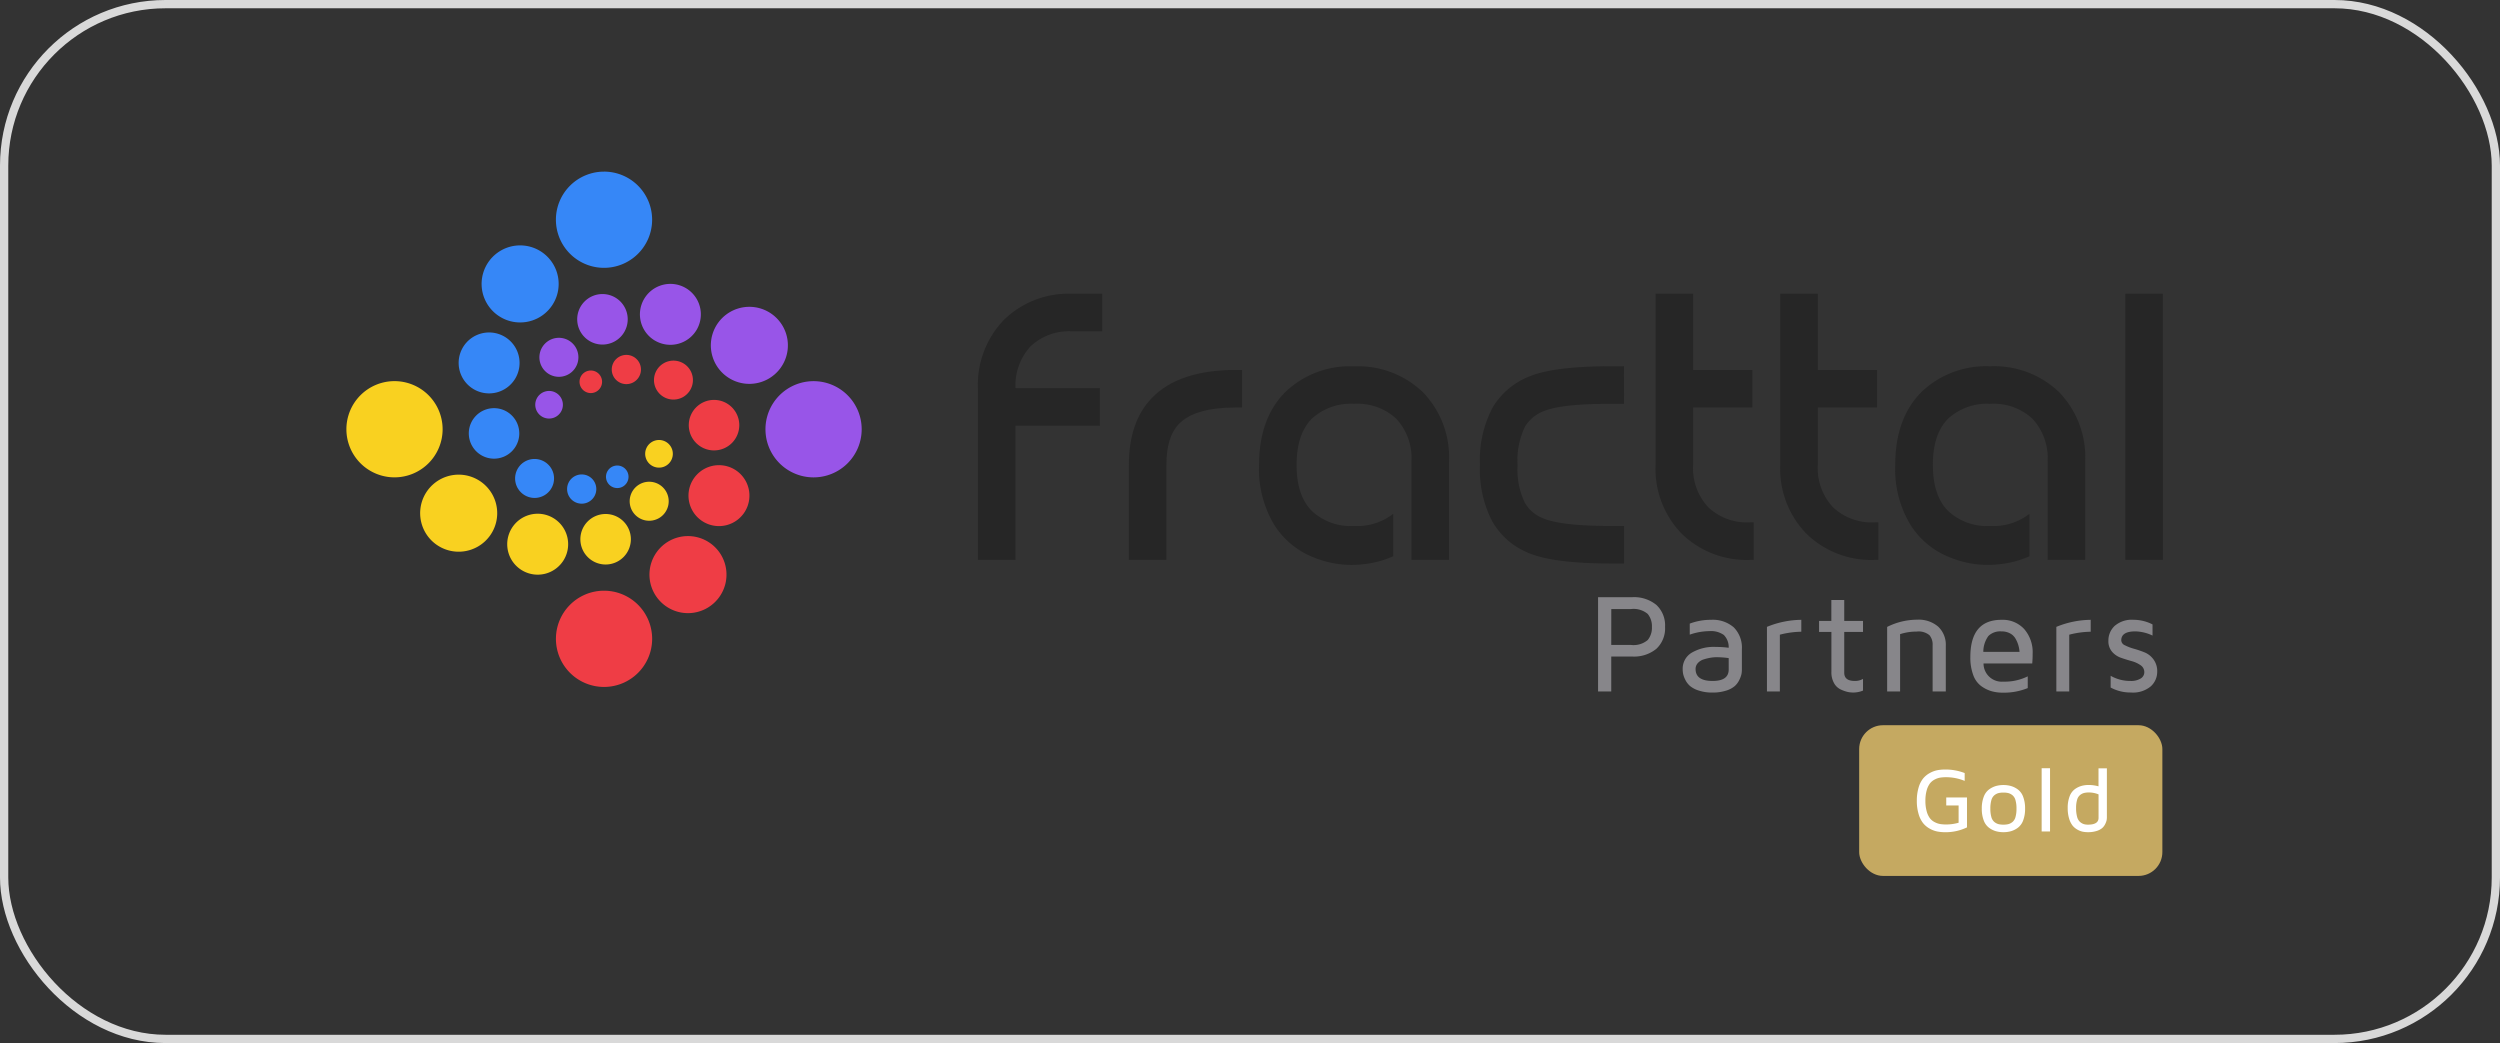 <svg xmlns="http://www.w3.org/2000/svg" width="302" height="126" viewBox="0 0 302 126">
  <rect x="0" y="0" width="302" height="126" fill="#333333" stroke="none"/>
  <g id="partners-fracttal-gold" transform="translate(-337 -4675)">
    <g id="Rectángulo_2420" data-name="Rectángulo 2420" transform="translate(337 4675)" fill="none" stroke="#d9d9d9" stroke-width="1">
      <rect width="302" height="126" rx="20" stroke="none"/>
      <rect x="0.5" y="0.5" width="301" height="125" rx="19.5" fill="none"/>
    </g>
    <g id="logo-fracttal-gold" transform="translate(378.845 4695.734)">
      <g id="Grupo_910" data-name="Grupo 910" transform="translate(0)">
        <g id="Grupo_908" data-name="Grupo 908">
          <g id="Grupo_902" data-name="Grupo 902" transform="translate(76.291 14.748)">
            <g id="Grupo_894" data-name="Grupo 894">
              <path id="Trazado_9122" data-name="Trazado 9122" d="M-797.394,39.4V43.94h-10.2V60.148h-4.537V39.47a11.317,11.317,0,0,1,3.127-8.3A11.134,11.134,0,0,1-800.808,28h3.7v4.537h-3.655a6.779,6.779,0,0,0-5,1.806A6.96,6.96,0,0,0-807.59,39.4Z" transform="translate(812.127 -27.996)" fill="#262626"/>
            </g>
            <g id="Grupo_895" data-name="Grupo 895" transform="translate(18.234 9.205)">
              <path id="Trazado_9123" data-name="Trazado 9123" d="M-776.018,39.321v4.537h-.727q-5,0-6.915,2-1.5,1.542-1.5,4.933V62.268h-4.536V50.795q0-5.2,2.774-8.082,3.259-3.391,10.175-3.392Z" transform="translate(789.693 -39.321)" fill="#262626"/>
            </g>
            <g id="Grupo_896" data-name="Grupo 896" transform="translate(33.958 8.765)">
              <path id="Trazado_9124" data-name="Trazado 9124" d="M-754.14,56.6v5.13a12,12,0,0,1-3.5.948,12.054,12.054,0,0,1-6.012-.771,9.922,9.922,0,0,1-4.756-3.81,12.945,12.945,0,0,1-1.938-7.4q0-5.616,3.171-8.808a11.266,11.266,0,0,1,8.3-3.1,11.3,11.3,0,0,1,8.324,3.127,11.282,11.282,0,0,1,3.149,8.347V62.167h-4.536V50.254a6.962,6.962,0,0,0-1.85-5.153,6.882,6.882,0,0,0-5.087-1.784,6.928,6.928,0,0,0-5.087,1.784q-1.85,1.85-1.85,5.593,0,3.722,1.85,5.572a6.879,6.879,0,0,0,5.087,1.806A7.086,7.086,0,0,0-754.14,56.6Z" transform="translate(770.348 -38.78)" fill="#262626"/>
            </g>
            <g id="Grupo_897" data-name="Grupo 897" transform="translate(60.649 8.765)">
              <path id="Trazado_9125" data-name="Trazado 9125" d="M-720.113,43.316h-1.365q-6.211-.022-8.369.9a4.53,4.53,0,0,0-2.2,1.805,9.208,9.208,0,0,0-.925,4.669,9.282,9.282,0,0,0,.881,4.581,4.336,4.336,0,0,0,2.047,1.806q2.18,1.013,8.567.991h1.365v4.536h-1.365q-7.377.022-10.439-1.387a8.866,8.866,0,0,1-4.1-3.677,13.571,13.571,0,0,1-1.5-6.849,13.5,13.5,0,0,1,1.585-7.025,9.037,9.037,0,0,1,4.317-3.633q3.016-1.277,10.13-1.255h1.365Z" transform="translate(737.51 -38.78)" fill="#262626"/>
            </g>
            <g id="Grupo_898" data-name="Grupo 898" transform="translate(81.856)">
              <path id="Trazado_9126" data-name="Trazado 9126" d="M-706.883,41.738v6.936a6.889,6.889,0,0,0,1.85,5.131,6.8,6.8,0,0,0,5.065,1.806h.4v4.536h-.4A11.215,11.215,0,0,1-708.248,57a11.256,11.256,0,0,1-3.171-8.325V28h4.536V37.2h7.158v4.537Z" transform="translate(711.419 -27.996)" fill="#262626"/>
            </g>
            <g id="Grupo_899" data-name="Grupo 899" transform="translate(96.919)">
              <path id="Trazado_9127" data-name="Trazado 9127" d="M-688.35,41.738v6.936a6.889,6.889,0,0,0,1.849,5.131,6.8,6.8,0,0,0,5.065,1.806h.4v4.536h-.4A11.214,11.214,0,0,1-689.715,57a11.257,11.257,0,0,1-3.172-8.325V28h4.537V37.2h7.157v4.537Z" transform="translate(692.887 -27.996)" fill="#262626"/>
            </g>
            <g id="Grupo_900" data-name="Grupo 900" transform="translate(110.814 8.765)">
              <path id="Trazado_9128" data-name="Trazado 9128" d="M-659.583,56.6v5.13a11.993,11.993,0,0,1-3.5.948A12.052,12.052,0,0,1-669.1,61.9a9.922,9.922,0,0,1-4.757-3.81,12.945,12.945,0,0,1-1.939-7.4q0-5.616,3.172-8.808a11.264,11.264,0,0,1,8.3-3.1,11.3,11.3,0,0,1,8.325,3.127,11.282,11.282,0,0,1,3.149,8.347V62.167h-4.536V50.254a6.965,6.965,0,0,0-1.85-5.153,6.882,6.882,0,0,0-5.087-1.784A6.928,6.928,0,0,0-669.4,45.1q-1.85,1.85-1.85,5.593,0,3.722,1.85,5.572a6.878,6.878,0,0,0,5.087,1.806A7.086,7.086,0,0,0-659.583,56.6Z" transform="translate(675.791 -38.78)" fill="#262626"/>
            </g>
            <g id="Grupo_901" data-name="Grupo 901" transform="translate(138.607)">
              <path id="Trazado_9129" data-name="Trazado 9129" d="M-637.062,60.148H-641.6V28h4.536Z" transform="translate(641.598 -27.996)" fill="#262626"/>
            </g>
          </g>
          <g id="Grupo_907" data-name="Grupo 907">
            <g id="Grupo_903" data-name="Grupo 903" transform="translate(0 25.312)">
              <path id="Trazado_9130" data-name="Trazado 9130" d="M-896.454,59.268a4.656,4.656,0,0,1,1.7-6.358,4.655,4.655,0,0,1,6.359,1.7,4.653,4.653,0,0,1-1.7,6.358,4.655,4.655,0,0,1-6.359-1.7m11.734,4.606a3.68,3.68,0,0,1-1.347-5.028,3.679,3.679,0,0,1,5.026-1.347,3.681,3.681,0,0,1,1.348,5.028A3.68,3.68,0,0,1-884.72,63.874Zm10.089-.735a3.05,3.05,0,0,1-3.093-3.007,3.048,3.048,0,0,1,3.006-3.094,3.05,3.05,0,0,1,3.094,3.007A3.05,3.05,0,0,1-874.632,63.139Zm6.472-5.645a2.358,2.358,0,0,1-3.249-.744,2.357,2.357,0,0,1,.745-3.248,2.357,2.357,0,0,1,3.249.744A2.356,2.356,0,0,1-868.16,57.495Zm1.46-7.047a1.669,1.669,0,0,1-2.206.845,1.671,1.671,0,0,1-.845-2.205,1.671,1.671,0,0,1,2.206-.844A1.669,1.669,0,0,1-866.7,50.448ZM-905.988,46.8a5.811,5.811,0,0,1,5.811-5.812,5.813,5.813,0,0,1,5.812,5.812,5.812,5.812,0,0,1-5.812,5.811A5.81,5.81,0,0,1-905.988,46.8Z" transform="translate(905.988 -40.993)" fill="#f9d120" fill-rule="evenodd"/>
            </g>
            <g id="Grupo_904" data-name="Grupo 904" transform="translate(13.559)">
              <path id="Trazado_9131" data-name="Trazado 9131" d="M-884.206,19.386a4.653,4.653,0,0,1,6.357,1.7,4.654,4.654,0,0,1-1.7,6.359,4.654,4.654,0,0,1-6.358-1.7,4.655,4.655,0,0,1,1.7-6.359m-4.607,11.734a3.681,3.681,0,0,1,5.028-1.347,3.679,3.679,0,0,1,1.347,5.026,3.68,3.68,0,0,1-5.027,1.348A3.682,3.682,0,0,1-888.813,31.12Zm.734,10.354a3.049,3.049,0,0,1,3.05-3.05,3.049,3.049,0,0,1,3.05,3.05,3.051,3.051,0,0,1-3.05,3.051A3.05,3.05,0,0,1-888.079,41.473Zm5.933,6.654a2.354,2.354,0,0,1,.8-3.23,2.354,2.354,0,0,1,3.229.805,2.353,2.353,0,0,1-.8,3.228A2.35,2.35,0,0,1-882.145,48.128Zm6.967,1.67a1.764,1.764,0,0,1-.862-2.341,1.764,1.764,0,0,1,2.341-.864,1.765,1.765,0,0,1,.863,2.342A1.764,1.764,0,0,1-875.178,49.8Zm5.305-1.749a1.363,1.363,0,0,1-1.605-1.07,1.363,1.363,0,0,1,1.07-1.6,1.363,1.363,0,0,1,1.6,1.07A1.363,1.363,0,0,1-869.873,48.049Zm-1.87-38.2a5.812,5.812,0,0,1,5.812,5.811,5.812,5.812,0,0,1-5.812,5.812,5.811,5.811,0,0,1-5.811-5.812A5.81,5.81,0,0,1-871.743,9.852Z" transform="translate(889.306 -9.852)" fill="#3687f7" fill-rule="evenodd"/>
            </g>
            <g id="Grupo_905" data-name="Grupo 905" transform="translate(25.312 22.137)">
              <path id="Trazado_9132" data-name="Trazado 9132" d="M-861.226,59.6a4.654,4.654,0,0,1,6.358,1.7,4.655,4.655,0,0,1-1.7,6.359,4.654,4.654,0,0,1-6.357-1.7,4.654,4.654,0,0,1,1.7-6.359m2.885-7.351a3.682,3.682,0,0,1,5.028-1.348,3.68,3.68,0,0,1,1.347,5.027,3.681,3.681,0,0,1-5.028,1.348A3.68,3.68,0,0,1-858.341,52.248Zm-.459-6.674a3.05,3.05,0,0,1,3.05-3.05,3.051,3.051,0,0,1,3.051,3.05,3.051,3.051,0,0,1-3.051,3.051A3.051,3.051,0,0,1-858.8,45.574Zm-3.865-4.229a2.351,2.351,0,0,1,.8-3.228,2.351,2.351,0,0,1,3.228.8,2.354,2.354,0,0,1-.8,3.229A2.353,2.353,0,0,1-862.665,41.345Zm-4.414-.891a1.763,1.763,0,0,1-.863-2.341,1.763,1.763,0,0,1,2.341-.863,1.765,1.765,0,0,1,.863,2.342A1.764,1.764,0,0,1-867.078,40.455Zm-3.292,1.219a1.363,1.363,0,0,1-1.6-1.07A1.361,1.361,0,0,1-870.9,39a1.362,1.362,0,0,1,1.6,1.069A1.364,1.364,0,0,1-870.37,41.674Zm1.334,23.9a5.813,5.813,0,0,1,5.812,5.812,5.812,5.812,0,0,1-5.812,5.812,5.81,5.81,0,0,1-5.811-5.812A5.811,5.811,0,0,1-869.036,65.573Z" transform="translate(874.847 -37.087)" fill="#ef3d45" fill-rule="evenodd"/>
            </g>
            <g id="Grupo_906" data-name="Grupo 906" transform="translate(22.813 13.559)">
              <path id="Trazado_9133" data-name="Trazado 9133" d="M-873.812,37.4a2.355,2.355,0,0,1-3.247-.745,2.356,2.356,0,0,1,.743-3.247,2.357,2.357,0,0,1,3.249.744,2.358,2.358,0,0,1-.745,3.249m4.054-3.537a3.051,3.051,0,0,1-3.094-3.007,3.05,3.05,0,0,1,3.007-3.094,3.05,3.05,0,0,1,3.094,3.006A3.052,3.052,0,0,1-869.758,33.864Zm6.321-.462a3.68,3.68,0,0,1-1.346-5.027,3.681,3.681,0,0,1,5.027-1.348,3.682,3.682,0,0,1,1.347,5.029A3.68,3.68,0,0,1-863.437,33.4Zm7.352,2.886a4.654,4.654,0,0,1,1.7-6.358,4.653,4.653,0,0,1,6.358,1.7,4.652,4.652,0,0,1-1.7,6.357A4.654,4.654,0,0,1-856.085,36.289Zm5.974,7.809a5.813,5.813,0,0,1,5.812-5.812,5.812,5.812,0,0,1,5.811,5.812,5.811,5.811,0,0,1-5.811,5.811A5.812,5.812,0,0,1-850.111,44.1Zm-24.615-2.283a1.669,1.669,0,0,1-2.205.844,1.669,1.669,0,0,1-.844-2.2,1.67,1.67,0,0,1,2.205-.845A1.67,1.67,0,0,1-874.726,41.815Z" transform="translate(877.921 -26.534)" fill="#9855e8" fill-rule="evenodd"/>
            </g>
          </g>
        </g>
        <g id="Grupo_909" data-name="Grupo 909" transform="translate(151.202 51.407)">
          <path id="Trazado_9134" data-name="Trazado 9134" d="M-719.963,84.484V73.1h4.109a4.25,4.25,0,0,1,2.939.937,3.376,3.376,0,0,1,1.044,2.646,3.375,3.375,0,0,1-1.044,2.646,4.253,4.253,0,0,1-2.942.937h-2.514v4.218Zm1.592-5.617H-716a2.666,2.666,0,0,0,2.029-.588,2.317,2.317,0,0,0,.513-1.579,2.337,2.337,0,0,0-.508-1.58A2.668,2.668,0,0,0-716,74.533h-2.366Z" transform="translate(719.963 -73.099)" fill="#87868a"/>
          <path id="Trazado_9135" data-name="Trazado 9135" d="M-707.388,82.421a2.246,2.246,0,0,1,1.067-1.973,5.275,5.275,0,0,1,2.945-.71,11.675,11.675,0,0,1,1.547.1,2.085,2.085,0,0,0-.586-1.542,2.665,2.665,0,0,0-1.76-.467,7.335,7.335,0,0,0-2.359.425V76.92a7.2,7.2,0,0,1,2.576-.458,3.84,3.84,0,0,1,2.751.921,3.476,3.476,0,0,1,.97,2.646v2.459a2.734,2.734,0,0,1-.054.545,3.146,3.146,0,0,1-.26.7,2.374,2.374,0,0,1-.555.741,2.936,2.936,0,0,1-1.054.546,5.233,5.233,0,0,1-1.622.229,5.2,5.2,0,0,1-1.652-.238,3.1,3.1,0,0,1-1.068-.556,2.392,2.392,0,0,1-.571-.752,2.858,2.858,0,0,1-.263-.719A3.234,3.234,0,0,1-707.388,82.421Zm1.558-.017q0,1.442,2.047,1.442h.024q1.93,0,1.93-1.383V81.087a10.147,10.147,0,0,0-1.48-.107,4.28,4.28,0,0,0-.715.063,6.087,6.087,0,0,0-.807.194,1.586,1.586,0,0,0-.715.439A1.044,1.044,0,0,0-705.83,82.4Z" transform="translate(717.609 -73.729)" fill="#87868a"/>
          <path id="Trazado_9136" data-name="Trazado 9136" d="M-694.864,85.113v-7.8a11.18,11.18,0,0,1,4.15-.85V77.9a10.932,10.932,0,0,0-2.592.358v6.859Z" transform="translate(715.265 -73.729)" fill="#87868a"/>
          <path id="Trazado_9137" data-name="Trazado 9137" d="M-687.119,77.378V76.044h1.484V73.519h1.558v2.525h2.267v1.334h-2.267V82.3q0,.994,1.258.994h.017a1.88,1.88,0,0,0,.992-.248v1.412a3.083,3.083,0,0,1-1.166.237h-.042a3.176,3.176,0,0,1-.658-.075,4.275,4.275,0,0,1-.837-.3,1.79,1.79,0,0,1-.8-.766,2.648,2.648,0,0,1-.316-1.351V77.378Z" transform="translate(713.815 -73.178)" fill="#87868a"/>
          <path id="Trazado_9138" data-name="Trazado 9138" d="M-677,85.11V77.315a8.132,8.132,0,0,1,3.63-.873,3.613,3.613,0,0,1,2.536.841,3.009,3.009,0,0,1,.918,2.334V85.11h-1.591V79.5a1.725,1.725,0,0,0-.385-1.187,2.053,2.053,0,0,0-1.544-.435,6.485,6.485,0,0,0-2,.31V85.11Z" transform="translate(711.921 -73.725)" fill="#87868a"/>
          <path id="Trazado_9139" data-name="Trazado 9139" d="M-664.635,80.956q0-4.494,3.759-4.494h.017a3.522,3.522,0,0,1,2.729,1.116,4.261,4.261,0,0,1,1.021,2.99q0,.61-.05,1.17h-5.885a2.207,2.207,0,0,0,2.4,2.192,6.253,6.253,0,0,0,2.942-.641v1.419a7.6,7.6,0,0,1-2.976.554h-.05a4.849,4.849,0,0,1-1.383-.188,4.07,4.07,0,0,1-1.233-.622,2.853,2.853,0,0,1-.946-1.331A6.028,6.028,0,0,1-664.635,80.956Zm1.567-.619h4.376a4.027,4.027,0,0,0-.146-.812,3.583,3.583,0,0,0-.341-.788,1.666,1.666,0,0,0-.662-.638,2.131,2.131,0,0,0-1.034-.237,2.035,2.035,0,0,0-1.579.554A3.257,3.257,0,0,0-663.068,80.337Z" transform="translate(709.606 -73.729)" fill="#87868a"/>
          <path id="Trazado_9140" data-name="Trazado 9140" d="M-651.853,85.113v-7.8a11.18,11.18,0,0,1,4.15-.85V77.9a10.93,10.93,0,0,0-2.592.358v6.859Z" transform="translate(707.213 -73.729)" fill="#87868a"/>
          <path id="Trazado_9141" data-name="Trazado 9141" d="M-644.118,79a2.424,2.424,0,0,1,.754-1.8,3.17,3.17,0,0,1,2.3-.741,5.067,5.067,0,0,1,2.278.558v1.348a5.028,5.028,0,0,0-2.086-.506q-1.692,0-1.692,1.088a.691.691,0,0,0,.451.595,5.622,5.622,0,0,0,1.083.415,12.705,12.705,0,0,1,1.269.432,2.529,2.529,0,0,1,1.088.852,2.382,2.382,0,0,1,.453,1.479,2.384,2.384,0,0,1-.774,1.776,3.337,3.337,0,0,1-2.394.746,5.023,5.023,0,0,1-2.458-.6V83.223a4.728,4.728,0,0,0,2.358.623h.033a2.195,2.195,0,0,0,1.246-.3.883.883,0,0,0,.43-.752.992.992,0,0,0-.446-.844,3.438,3.438,0,0,0-1.088-.5q-.643-.178-1.279-.4a2.492,2.492,0,0,1-1.083-.732A1.939,1.939,0,0,1-644.118,79Z" transform="translate(705.765 -73.729)" fill="#87868a"/>
        </g>
      </g>
      <g id="Grupo_913" data-name="Grupo 913" transform="translate(182.743 66.873)">
        <g id="Grupo_911" data-name="Grupo 911">
          <rect id="Rectángulo_2411" data-name="Rectángulo 2411" width="36.626" height="18.204" rx="2.878" fill="#c5a961"/>
        </g>
        <g id="Grupo_912" data-name="Grupo 912" transform="translate(6.965 5.195)">
          <path id="Trazado_9142" data-name="Trazado 9142" d="M-672.589,102.491a5.47,5.47,0,0,1,.211-1.591,3.152,3.152,0,0,1,.545-1.1,2.736,2.736,0,0,1,.8-.661,3.122,3.122,0,0,1,.915-.344,5.139,5.139,0,0,1,.97-.086,6.416,6.416,0,0,1,2.339.428v.948a5.84,5.84,0,0,0-2.241-.445,4.681,4.681,0,0,0-.714.049,2.219,2.219,0,0,0-.663.228,1.714,1.714,0,0,0-.58.477,2.489,2.489,0,0,0-.39.831,4.528,4.528,0,0,0-.156,1.264,4.593,4.593,0,0,0,.156,1.27,2.488,2.488,0,0,0,.39.836,1.7,1.7,0,0,0,.586.477,2.277,2.277,0,0,0,.675.228,4.824,4.824,0,0,0,.717.049,5.518,5.518,0,0,0,1.487-.211v-2.085h-1.494v-.964h2.507V105.7a5.949,5.949,0,0,1-2.584.584h-.028a5.147,5.147,0,0,1-.971-.086,3.127,3.127,0,0,1-.918-.344,2.709,2.709,0,0,1-.8-.666,3.217,3.217,0,0,1-.545-1.1A5.425,5.425,0,0,1-672.589,102.491Z" transform="translate(672.589 -98.554)" fill="#fff"/>
          <path id="Trazado_9143" data-name="Trazado 9143" d="M-662.7,105.293a3.873,3.873,0,0,1-.234-1.429,3.866,3.866,0,0,1,.234-1.428,1.94,1.94,0,0,1,.636-.882,2.646,2.646,0,0,1,.823-.415,3.309,3.309,0,0,1,.922-.123,3.3,3.3,0,0,1,.921.123,2.641,2.641,0,0,1,.824.415,1.94,1.94,0,0,1,.636.882,3.883,3.883,0,0,1,.233,1.428,3.891,3.891,0,0,1-.233,1.429,1.94,1.94,0,0,1-.636.882,2.642,2.642,0,0,1-.824.415,3.3,3.3,0,0,1-.921.122,3.31,3.31,0,0,1-.922-.122,2.646,2.646,0,0,1-.823-.415A1.94,1.94,0,0,1-662.7,105.293Zm.922-2.449a3.61,3.61,0,0,0-.121,1.02,3.612,3.612,0,0,0,.121,1.021,1.162,1.162,0,0,0,.366.595,1.325,1.325,0,0,0,.491.258,2.43,2.43,0,0,0,.6.064,2.429,2.429,0,0,0,.6-.064,1.331,1.331,0,0,0,.492-.258,1.165,1.165,0,0,0,.364-.595,3.58,3.58,0,0,0,.122-1.021,3.578,3.578,0,0,0-.122-1.02,1.165,1.165,0,0,0-.364-.595,1.331,1.331,0,0,0-.492-.258,2.429,2.429,0,0,0-.6-.064,2.43,2.43,0,0,0-.6.064,1.325,1.325,0,0,0-.491.258A1.162,1.162,0,0,0-661.778,102.844Z" transform="translate(670.782 -98.986)" fill="#fff"/>
          <path id="Trazado_9144" data-name="Trazado 9144" d="M-654.038,106.158v-7.64h1.013v7.64Z" transform="translate(669.116 -98.518)" fill="#fff"/>
          <path id="Trazado_9145" data-name="Trazado 9145" d="M-650.165,103.324a3.838,3.838,0,0,1,.228-1.4,1.9,1.9,0,0,1,.621-.863,2.548,2.548,0,0,1,.8-.4,3.27,3.27,0,0,1,.888-.116,4.373,4.373,0,0,1,1.183.164V98.532h1.013v5.926a1.849,1.849,0,0,1-.035.354,2.027,2.027,0,0,1-.168.452,1.543,1.543,0,0,1-.359.481,1.9,1.9,0,0,1-.675.354,3.353,3.353,0,0,1-1.044.148,3.445,3.445,0,0,1-.615-.054,2.223,2.223,0,0,1-.645-.244,2,2,0,0,1-.6-.493,2.54,2.54,0,0,1-.422-.853A4.245,4.245,0,0,1-650.165,103.324Zm1.013,0a3.909,3.909,0,0,0,.122,1.063,1.23,1.23,0,0,0,.348.616,1.3,1.3,0,0,0,.449.264,1.732,1.732,0,0,0,.524.07q1.275,0,1.27-.824v-2.832a3.075,3.075,0,0,0-1.183-.232,2.281,2.281,0,0,0-.575.065,1.3,1.3,0,0,0-.478.248,1.132,1.132,0,0,0-.354.573A3.371,3.371,0,0,0-649.152,103.324Z" transform="translate(668.391 -98.521)" fill="#fff"/>
        </g>
      </g>
    </g>
  </g>
</svg>
